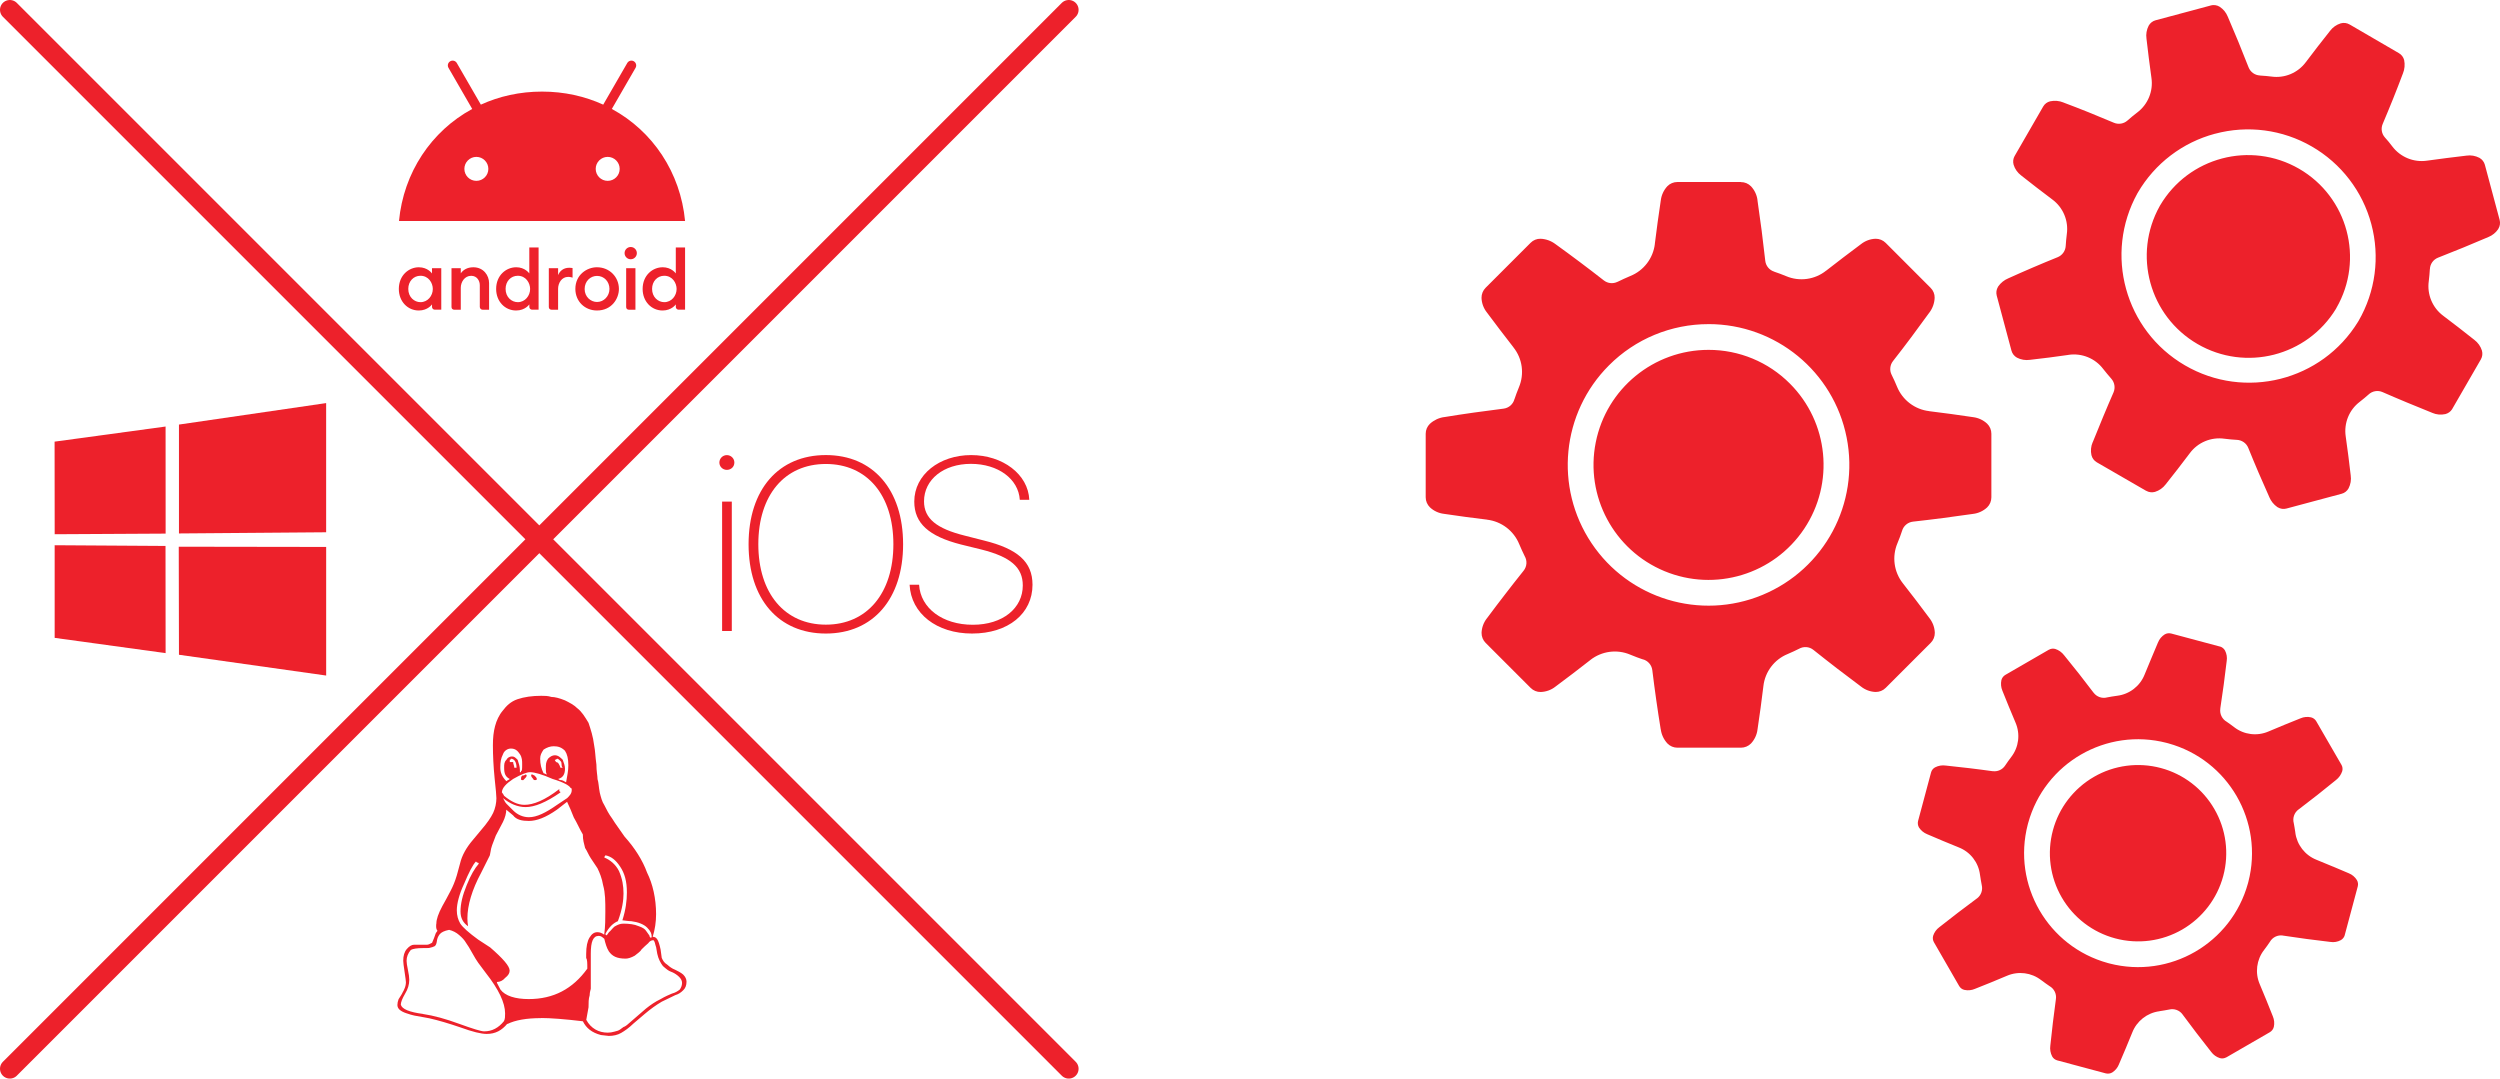 <?xml version="1.0" encoding="UTF-8"?><svg id="Layer_2" xmlns="http://www.w3.org/2000/svg" viewBox="0 0 1080.28 466.07"><defs><style>.cls-1{fill:none;stroke:#ed212b;stroke-linecap:round;stroke-miterlimit:10;stroke-width:8.5px;}.cls-2{fill-rule:evenodd;}.cls-2,.cls-3{fill:#ed212b;stroke-width:0px;}</style></defs><g id="Layer_1-2"><path class="cls-3" d="m23.58,190.84l47.97-6.53.02,46.27-47.94.27-.04-40.01Zm47.94,45.07l.04,46.31-47.94-6.59v-40.03s47.91.31,47.91.31Zm5.81-52.45l63.6-9.28v55.82l-63.6.51v-47.04Zm63.61,52.89v55.56s-63.61-8.98-63.61-8.98l-.09-46.69,63.7.1Z"/><path class="cls-3" d="m231.97,336.6c0,.49-.49.49-.49.49h-.49c-.49,0-.49-.49-.97-.97,0,0-.49-.49-.49-.97s0-.49.49-.49l.97.49c.49.49.97.97.97,1.46m-8.76-4.87c0-2.43-.97-3.89-2.43-3.89,0,0,0,.49-.49.49v.97h1.46c0,.97.49,1.46.49,2.43h.97m17.03-2.43c.97,0,1.46.97,1.95,2.43h.97c-.49-.49-.49-.97-.49-1.46s0-.97-.49-1.46-.97-.97-1.46-.97c0,0-.49.49-.97.49,0,.49.49.49.49.97m-14.6,7.79q-.49,0-.49-.49c0-.49,0-.97.49-1.46.97,0,1.46-.49,1.46-.49.49,0,.49.49.49.49,0,.49-.49.97-1.46,1.95h-.49m-5.35-.49c-1.95-.97-2.43-2.43-2.43-4.87,0-1.46,0-2.43.97-3.41.49-.97,1.46-1.46,2.43-1.46s1.46.49,2.43,1.46c.49,1.46.97,2.92.97,4.38v.97h.49v-.49c.49,0,.49-.97.49-2.92,0-1.46,0-2.92-.97-4.38s-1.95-2.43-3.89-2.43c-1.46,0-2.92.97-3.41,2.43-.97,1.95-1.17,3.41-1.17,5.84,0,1.95.68,3.89,2.63,5.84.49-.49.97-.49,1.46-.97m60.82,68.61c.49,0,.49-.19.49-.63,0-1.07-.49-2.34-1.95-3.75-1.46-1.46-3.89-2.38-6.81-2.77-.49-.05-.97-.05-.97-.05q-.49-.1-.97-.1c-.49-.05-1.46-.15-1.95-.24,1.46-4.53,1.95-8.51,1.95-12.02,0-4.87-.97-8.27-2.92-11.19s-3.89-4.38-6.33-4.87q-.49.49-.49.97c2.43.97,4.87,2.92,6.33,5.84,1.46,3.41,1.95,6.33,1.95,9.73,0,2.72-.49,6.76-2.43,11.92-1.95.78-3.89,2.58-5.35,5.4,0,.44,0,.68.49.68,0,0,.49-.44.97-1.27.97-.83,1.46-1.65,2.43-2.48,1.46-.83,2.43-1.27,3.89-1.27,2.43,0,4.87.34,6.33,1.02,1.95.63,2.92,1.31,3.41,2.09.49.73.97,1.41,1.46,2.04,0,.63.49.92.49.92m-44.76-70.55c-.49-.49-.49-1.46-.49-2.43,0-1.95,0-2.92.97-4.38.97-.97,1.95-1.46,2.92-1.46,1.46,0,2.43.97,3.41,1.95.49,1.46.97,2.43.97,3.89,0,2.43-.97,3.89-2.92,4.38,0,0,.49.49.97.49.97,0,1.46.49,2.43.97.49-2.92.97-4.87.97-7.3,0-2.92-.49-4.87-1.46-6.33-1.46-1.46-2.92-1.95-4.87-1.95-1.46,0-2.92.49-4.38,1.46-.97,1.46-1.46,2.43-1.46,3.89,0,2.43.49,4.38,1.46,6.33.49,0,.97.49,1.46.49m5.84,7.79c-6.33,4.38-11.19,6.33-15.08,6.33-3.41,0-6.81-1.46-9.73-3.89.49.97.97,1.95,1.46,2.43l2.92,2.92c1.95,1.95,4.38,2.92,6.81,2.92,3.41,0,7.3-1.95,12.16-5.35l4.38-2.92c.97-.97,1.95-1.95,1.95-3.41,0-.49,0-.97-.49-.97-.49-.97-2.92-2.43-7.79-3.89-4.38-1.95-7.79-2.92-9.73-2.92-1.46,0-3.89.97-7.3,2.92-2.92,1.95-4.87,3.89-4.87,5.84,0,0,.49.49.97,1.46,2.92,2.43,5.84,3.89,8.76,3.89,3.89,0,8.76-1.95,15.08-6.81v.97c.49,0,.49.49.49.49m11.19,98.29c1.95,3.66,5.35,5.5,9.24,5.5.97,0,1.95-.15,2.92-.44.97-.19,1.95-.54,2.43-.92.49-.34.97-.68,1.46-1.07.97-.34.97-.58,1.46-.83l8.27-7.15c1.95-1.55,3.89-2.91,6.33-4.09,1.95-1.17,3.89-1.95,4.87-2.38,1.46-.39,2.43-.97,3.41-1.75.49-.73.97-1.65.97-2.82,0-1.41-.97-2.48-1.95-3.26s-1.95-1.31-2.92-1.65-1.95-1.12-3.41-2.43c-.97-1.27-1.95-3.02-2.43-5.3l-.49-2.82c-.49-1.31-.49-2.29-.97-2.82,0-.15,0-.19-.49-.19s-1.46.44-1.95,1.27c-.97.83-1.95,1.75-2.92,2.72-.49.97-1.95,1.85-2.92,2.68-1.46.83-2.92,1.27-3.89,1.27-3.89,0-5.84-1.07-7.3-3.16-.97-1.56-1.46-3.36-1.95-5.4-.97-.83-1.46-1.27-2.43-1.27-2.43,0-3.41,2.53-3.41,7.64v15.13c0,.44-.49,1.41-.49,2.92-.49,1.51-.49,3.22-.49,5.16l-.97,5.4v.08m-70.55-2.57c4.53.66,9.73,2.08,15.62,4.24,5.89,2.14,9.49,3.26,10.8,3.26,3.41,0,6.23-1.51,8.56-4.42.49-.94.49-2.05.49-3.33,0-4.6-2.77-10.41-8.32-17.47l-3.31-4.43c-.68-.92-1.51-2.34-2.58-4.23-1.02-1.9-1.95-3.36-2.68-4.38-.63-1.12-1.65-2.24-2.97-3.36-1.27-1.12-2.72-1.85-4.33-2.24-2.04.39-3.45,1.07-4.14,1.99s-1.07,1.95-1.17,3.02c-.15,1.02-.44,1.7-.92,2.04-.49.29-1.31.54-2.43.78-.24,0-.68,0-1.31.05h-1.31c-2.58,0-4.33.29-5.25.78-1.22,1.41-1.85,3.02-1.85,4.72,0,.78.19,2.09.58,3.94.39,1.8.58,3.26.58,4.28,0,1.99-.58,3.99-1.8,5.98-1.22,2.09-1.85,3.65-1.85,4.76.49,1.89,3.7,3.22,9.59,3.99m16.2-44.23c0-3.36.88-7.06,2.68-11.43,1.75-4.38,3.5-7.3,5.21-9.24-.1-.49-.34-.49-.73-.49l-.49-.49c-1.41,1.46-3.11,4.87-5.16,9.73-2.04,4.38-3.11,8.42-3.11,11.39,0,2.19.54,4.09,1.51,5.74,1.07,1.61,3.65,3.94,7.74,6.91l5.16,3.36c5.5,4.77,8.42,8.08,8.42,10.02,0,1.02-.49,2.04-1.95,3.16-.97,1.17-2.29,1.75-3.41,1.75-.1,0-.15.1-.15.34,0,.05.49,1.02,1.51,2.92,2.04,2.77,6.42,4.14,12.26,4.14,10.7,0,18.98-4.38,25.3-13.14,0-2.43,0-3.94-.49-4.57v-1.8c0-3.16.49-5.55,1.46-7.1s1.95-2.29,3.41-2.29c.97,0,1.95.34,2.92,1.07.49-3.75.49-7.01.49-9.93,0-4.43,0-8.08-.97-11.48-.49-2.92-1.46-5.35-2.43-7.3l-2.92-4.38c-.97-1.46-1.46-2.92-2.43-4.38-.49-1.95-.97-3.41-.97-5.84-1.46-2.43-2.43-4.87-3.89-7.3-.97-2.43-1.95-4.87-2.92-6.81l-4.38,3.41c-4.87,3.41-8.76,4.87-12.16,4.87-2.92,0-5.35-.49-6.81-2.43l-2.92-2.43c0,1.46-.49,3.41-1.46,5.35l-3.07,5.84c-1.36,3.41-2.09,5.35-2.24,6.81-.19.97-.34,1.95-.44,1.95l-3.65,7.3c-3.94,7.3-5.94,14.06-5.94,19.66,0,1.12.1,2.29.29,3.45-2.19-1.51-3.26-3.6-3.26-6.33m34.84,46.03c-6.33,0-11.19.86-14.6,2.55v-.15c-2.43,2.92-5.16,4.43-8.95,4.43-2.38,0-6.13-.92-11.19-2.77-5.11-1.75-9.63-3.09-13.58-3.98-.39-.11-1.27-.28-2.68-.5-1.36-.22-2.63-.44-3.75-.67-1.02-.22-2.19-.55-3.45-1-1.22-.38-2.19-.89-2.92-1.49-.67-.61-1-1.3-1-2.08s.17-1.61.5-2.5c.31-.54.65-1.07.99-1.56.34-.54.63-1.02.83-1.51.29-.44.49-.88.68-1.36.19-.44.39-.88.49-1.41.1-.49.19-.97.19-1.46s-.19-1.95-.58-4.53c-.39-2.53-.58-4.14-.58-4.82,0-2.14.49-3.84,1.56-5.06s2.09-1.85,3.16-1.85h5.6c.44,0,1.12-.24,2.14-.83.34-.78.63-1.41.83-1.99.24-.58.34-1.02.44-1.22.1-.29.19-.58.29-.83.19-.34.44-.73.78-1.12-.39-.49-.58-1.12-.58-1.9,0-.54,0-1.02.1-1.31,0-1.75.83-4.23,2.58-7.49l1.7-3.07c1.41-2.63,2.48-4.57,3.26-6.52.83-1.95,1.7-4.87,2.68-8.76.78-3.41,2.63-6.81,5.55-10.22l3.65-4.38c2.53-2.92,4.18-5.35,5.11-7.3s1.41-4.38,1.41-6.33c0-.97-.24-3.89-.78-8.76-.49-4.87-.73-9.73-.73-14.11,0-3.41.29-5.84.92-8.27s1.75-4.87,3.41-6.81c1.46-1.95,3.41-3.89,6.33-4.87s6.33-1.46,10.22-1.46c1.46,0,2.92,0,4.38.49,1.46,0,3.41.49,5.84,1.46,1.95.97,3.89,1.95,5.35,3.41,1.95,1.46,3.41,3.89,4.87,6.33.97,2.92,1.95,5.84,2.43,9.73.49,2.43.49,4.87.97,8.27,0,2.92.49,4.87.49,6.33.49,1.46.49,3.41.97,5.84.49,1.95.97,3.89,1.95,5.35.97,1.95,1.95,3.89,3.41,5.84,1.46,2.43,3.41,4.87,5.35,7.79,4.38,4.87,7.79,10.22,9.73,15.57,2.43,4.87,3.89,11.19,3.89,17.95,0,3.36-.49,6.62-1.46,9.78.97,0,1.46.39,1.95,1.07s.97,2.14,1.46,4.43l.49,3.6c.49,1.07.97,2.09,2.43,2.97.97.88,1.95,1.61,3.41,2.19.97.49,2.43,1.17,3.41,2.04.97.97,1.46,1.99,1.46,3.07,0,1.65-.49,2.87-1.46,3.75-.97.97-1.95,1.65-3.41,2.09-.97.49-2.92,1.46-5.84,2.83-2.43,1.44-4.87,3.19-7.3,5.25l-4.87,4.14c-1.95,1.9-3.89,3.26-5.35,4.09-1.46.88-3.41,1.31-5.35,1.31l-3.41-.39c-3.89-1.02-6.33-2.97-7.79-5.94-7.79-.94-14.11-1.41-18-1.41"/><line class="cls-1" x1="4.25" y1="4.25" x2="461.82" y2="461.82"/><line class="cls-1" x1="4.25" y1="461.82" x2="461.82" y2="4.25"/><path class="cls-3" d="m316.22,272.67h-4.19v-55.92h4.19v55.92Zm-2.15-69.63c-1.76,0-3.22-1.4-3.22-3.16s1.45-3.22,3.22-3.22,3.26,1.4,3.26,3.22-1.44,3.16-3.26,3.16Z"/><path class="cls-3" d="m356.86,273.76c-20.46,0-33.39-14.9-33.39-38.59s12.99-38.53,33.39-38.53,33.38,14.96,33.38,38.53-12.93,38.59-33.38,38.59Zm0-73.27c-17.81,0-29.18,13.45-29.18,34.68s11.42,34.75,29.18,34.75,29.18-13.5,29.18-34.75-11.37-34.68-29.18-34.68h0Z"/><path class="cls-3" d="m420.05,273.76c-15.36,0-26.38-8.68-27-21.08h4.1c.63,10.17,10.18,17.29,23.21,17.29s21.6-7.22,21.6-16.98c0-7.85-5.29-12.36-17.86-15.53l-8.88-2.18c-13.86-3.54-20.15-9.14-20.15-18.53,0-11.68,10.91-20.1,24.57-20.1s24.66,8.31,25.13,19.32h-4.1c-.57-8.98-9.35-15.53-21.13-15.53s-20.26,6.75-20.26,16.2c0,7.48,5.5,11.79,17.54,14.8l8.36,2.13c14.48,3.58,20.98,9.14,20.98,19.11,0,12.41-10.43,21.08-26.12,21.08h0Z"/><path class="cls-3" d="m180.97,115.49c-4.25,0-8.63,3.41-8.63,9.37,0,5.45,3.85,9.31,8.63,9.31,3.95,0,5.71-2.65,5.71-2.65v1.15c0,.55.52,1.15,1.15,1.15h2.85v-17.93h-4.01v2.28s-1.77-2.68-5.71-2.68h0Zm.71,3.67c3.5,0,5.34,3.08,5.34,5.71,0,2.93-2.18,5.7-5.33,5.7-2.63,0-5.27-2.13-5.27-5.74,0-3.26,2.27-5.67,5.26-5.67Z"/><path class="cls-3" d="m196.25,133.83c-.62,0-1.15-.44-1.15-1.15v-16.78h4.01v2.22c.91-1.37,2.68-2.63,5.41-2.63,4.45,0,6.82,3.55,6.82,6.87v11.48h-2.79c-.73,0-1.22-.61-1.22-1.22v-9.37c0-1.84-1.13-4.07-3.73-4.07-2.81,0-4.49,2.66-4.49,5.16v9.51h-2.85Z"/><path class="cls-3" d="m223.02,115.49c-4.25,0-8.63,3.41-8.63,9.37,0,5.45,3.85,9.31,8.63,9.31,3.95,0,5.71-2.65,5.71-2.65v1.15c0,.55.52,1.15,1.15,1.15h2.85v-26.9h-4.01v11.24s-1.77-2.68-5.71-2.68h0Zm.71,3.67c3.5,0,5.34,3.08,5.34,5.71,0,2.93-2.18,5.7-5.33,5.7-2.63,0-5.27-2.13-5.27-5.74,0-3.26,2.27-5.67,5.26-5.67Z"/><path class="cls-3" d="m238.3,133.83c-.62,0-1.15-.44-1.15-1.15v-16.78h4.01v2.99c.69-1.67,2.18-3.19,4.82-3.19.74,0,1.43.14,1.43.14v4.14s-.86-.34-1.9-.34c-2.81,0-4.35,2.66-4.35,5.16v9.04h-2.85Z"/><path class="cls-3" d="m271.72,133.83c-.62,0-1.15-.44-1.15-1.15v-16.78h4.01v17.93h-2.85Z"/><path class="cls-3" d="m286.32,115.49c-4.25,0-8.63,3.41-8.63,9.37,0,5.45,3.85,9.31,8.63,9.31,3.95,0,5.71-2.65,5.71-2.65v1.15c0,.55.52,1.15,1.15,1.15h2.85v-26.9h-4.01v11.24s-1.77-2.68-5.71-2.68h0Zm.71,3.67c3.5,0,5.34,3.08,5.34,5.71,0,2.93-2.18,5.7-5.33,5.7-2.63,0-5.27-2.13-5.27-5.74,0-3.26,2.27-5.67,5.26-5.67Z"/><circle class="cls-3" cx="272.54" cy="109.38" r="2.65"/><path class="cls-3" d="m257.97,115.48c-4.45,0-9.35,3.32-9.35,9.35,0,5.49,4.17,9.34,9.34,9.34,6.37,0,9.48-5.12,9.48-9.3,0-5.13-4.01-9.38-9.47-9.38h0Zm.01,3.74c3.08,0,5.38,2.48,5.38,5.62s-2.44,5.65-5.37,5.65c-2.72,0-5.36-2.21-5.36-5.6s2.51-5.67,5.35-5.67h0Z"/><path class="cls-3" d="m264.38,47.08l10.25-17.76c.58-1,.23-2.26-.75-2.84-.98-.58-2.26-.24-2.83.75l-10.39,17.99c-7.93-3.62-16.85-5.64-26.44-5.64s-18.52,2.02-26.44,5.64l-10.39-17.99c-.58-1-1.84-1.33-2.84-.75-1,.58-1.33,1.84-.75,2.84l10.25,17.76c-17.68,9.58-29.66,27.48-31.64,48.43h123.62c-1.98-20.95-13.95-38.85-31.65-48.43h0Zm-58.54,31.07c-2.87,0-5.18-2.33-5.18-5.18s2.33-5.18,5.18-5.18,5.18,2.33,5.18,5.18c.01,2.85-2.31,5.18-5.18,5.18Zm56.75,0c-2.87,0-5.18-2.33-5.18-5.18s2.33-5.18,5.18-5.18,5.18,2.33,5.18,5.18c.01,2.85-2.31,5.18-5.18,5.18Z"/><path class="cls-2" d="m752.28,78.65h-27.46c-1.62,0-3.21.65-4.35,1.83-1.56,1.69-2.54,3.82-2.82,6.09-.55,3.72-1,6.86-1.36,9.44-.32,2.36-.73,5.48-1.22,9.38h.02c-.73,6.21-4.81,11.56-10.64,13.89-.77.32-1.71.71-2.78,1.22-1,.45-1.91.89-2.74,1.3v-.02c-1.91.95-4.18.71-5.87-.59-3.49-2.72-6.95-5.38-10.4-7.96-3.45-2.6-6.97-5.18-10.52-7.74-1.87-1.42-4.12-2.23-6.46-2.32-1.6-.04-3.15.59-4.29,1.75l-19.42,19.42c-1.16,1.16-1.81,2.72-1.79,4.37.08,2.3.89,4.51,2.32,6.3,1.73,2.34,3.64,4.85,5.69,7.56,2.17,2.84,4.1,5.36,5.79,7.51h-.02c3.92,4.89,4.81,11.52,2.38,17.28-.39.95-.75,1.85-1.06,2.7-.28.73-.55,1.52-.83,2.36h-.02c-.57,2.23-2.44,3.88-4.73,4.16-4.55.57-8.83,1.14-12.88,1.71-4.45.63-8.69,1.28-12.78,1.95l.02-.02c-2.32.32-4.47,1.34-6.19,2.92-1.16,1.12-1.81,2.66-1.81,4.27v27.48c0,1.62.67,3.21,1.85,4.35,1.67,1.56,3.8,2.54,6.07,2.8,3.59.53,6.68.97,9.28,1.32,2.36.32,5.46.71,9.3,1.18v.02c6.21.73,11.54,4.77,13.91,10.56.47,1.12.87,2.05,1.22,2.78.39.85.77,1.65,1.14,2.4,1.16,1.99,1,4.49-.45,6.3-2.84,3.55-5.52,6.97-8,10.2-2.34,3.01-4.96,6.48-7.88,10.4v-.02c-1.4,1.79-2.21,3.98-2.3,6.26-.02,1.65.61,3.23,1.79,4.39l19.42,19.42c1.16,1.16,2.72,1.81,4.37,1.77,2.3-.08,4.51-.87,6.32-2.3,2.99-2.21,5.52-4.12,7.62-5.73,1.44-1.1,3.94-3.03,7.49-5.79h-.02c4.92-3.86,11.52-4.75,17.26-2.32,1,.41,1.97.79,2.88,1.14.91.35,1.67.61,2.44.87v-.02c2.25.53,3.96,2.44,4.22,4.75.55,4.53,1.12,8.79,1.69,12.8.63,4.43,1.28,8.65,1.93,12.69l.02-.02c.3,2.32,1.32,4.49,2.9,6.19,1.14,1.16,2.68,1.81,4.29,1.81h27.46c1.65,0,3.21-.65,4.37-1.83,1.54-1.67,2.54-3.8,2.8-6.07.53-3.64.97-6.74,1.34-9.36.32-2.4.71-5.5,1.2-9.36.69-6.17,4.71-11.5,10.48-13.85.67-.28,1.56-.67,2.6-1.16.91-.43,1.69-.79,2.25-1.08,1.99-1.16,4.49-1,6.28.45,3.55,2.84,6.97,5.5,10.2,8,3.01,2.32,6.48,4.94,10.4,7.86,1.79,1.42,3.98,2.23,6.26,2.32,1.65.02,3.23-.61,4.39-1.79l19.42-19.42c1.18-1.16,1.81-2.72,1.79-4.37-.08-2.3-.89-4.49-2.3-6.3-2.21-2.99-4.12-5.52-5.73-7.62-1.1-1.44-3.03-3.94-5.79-7.49-3.86-4.89-4.75-11.52-2.34-17.26.41-.97.77-1.89,1.1-2.78.28-.79.59-1.62.89-2.54.61-2.19,2.5-3.8,4.77-4.04,4.77-.53,9.1-1.06,12.96-1.56,3.86-.51,8.18-1.1,13-1.79,2.25-.26,4.39-1.26,6.05-2.8,1.18-1.14,1.83-2.72,1.83-4.37v-27.46c0-1.65-.65-3.21-1.83-4.35-1.67-1.56-3.8-2.54-6.07-2.82-3.72-.55-6.91-1.02-9.51-1.36-2.4-.32-5.54-.73-9.46-1.22l-.02-.02c-6.19-.73-11.5-4.77-13.87-10.54-.45-1.08-.81-1.93-1.12-2.6-.35-.75-.75-1.62-1.24-2.6-.95-1.91-.71-4.2.61-5.89,2.72-3.47,5.38-6.93,7.96-10.4,2.58-3.47,5.16-6.97,7.72-10.52v.02c1.42-1.87,2.23-4.1,2.32-6.44.04-1.62-.59-3.17-1.75-4.31l-19.4-19.42c-1.16-1.16-2.72-1.81-4.37-1.79-2.3.08-4.49.89-6.3,2.32-2.34,1.73-4.85,3.64-7.56,5.69-2.86,2.17-5.36,4.1-7.51,5.79v-.02c-4.89,3.92-11.54,4.81-17.28,2.38-.77-.32-1.65-.67-2.64-1.04-.77-.3-1.62-.59-2.52-.89v-.02c-2.09-.65-3.62-2.5-3.86-4.67-.55-4.81-1.06-9.16-1.56-13.04-.51-3.88-1.1-8.25-1.81-13.1h.02c-.26-2.27-1.26-4.39-2.8-6.05-1.16-1.18-2.72-1.85-4.37-1.83v-.02Zm21.14,87.09c16.78,16.76,19.36,43.04,6.19,62.76-13.18,19.72-38.45,27.38-60.36,18.3-21.89-9.08-34.35-32.37-29.71-55.63,4.63-23.25,25.04-39.99,48.74-39.99,13.2-.02,25.84,5.22,35.14,14.56h0Zm-35.14-25.69c29.02,0,54.01,20.49,59.67,48.97,5.67,28.46-9.57,56.95-36.4,68.06-26.81,11.11-57.72,1.73-73.85-22.4-16.13-24.13-12.96-56.3,7.56-76.81,11.39-11.43,26.89-17.83,43.02-17.81h0ZM955.3,2.37l-23.8,6.38h-.02c-1.28.35-2.36,1.18-3.01,2.34-.89,1.73-1.24,3.68-.95,5.61.43,3.68.77,6.52,1.02,8.49.3,2.5.69,5.3,1.12,8.45.85,5.77-1.52,11.52-6.19,15.01-.83.65-1.54,1.2-2.11,1.67-.47.39-1.16.97-2.07,1.77-1.6,1.42-3.88,1.79-5.85.95-3.66-1.54-7.27-3.05-10.85-4.49s-7.23-2.86-10.93-4.24v-.02c-1.83-.75-3.86-.93-5.79-.51-1.26.3-2.34,1.12-2.99,2.25l-12.15,21.06c-.06.1-.1.2-.16.3h-.02c-.65,1.14-.81,2.5-.45,3.78.55,1.85,1.71,3.47,3.25,4.63,1.91,1.5,4.14,3.25,6.7,5.24,1.89,1.46,4.16,3.17,6.76,5.14,4.69,3.45,7.11,9.22,6.28,14.99-.1.85-.2,1.71-.28,2.56-.06.71-.14,1.56-.2,2.6-.14,2.13-1.5,4.02-3.49,4.81-3.55,1.44-7.15,2.92-10.74,4.47-3.43,1.46-6.97,3.03-10.6,4.67-1.75.73-3.25,1.95-4.33,3.49l-.12.22c-.67,1.12-.85,2.46-.53,3.72l6.38,23.82c.35,1.28,1.2,2.36,2.36,3.01,1.71.89,3.68,1.22,5.59.95,3.53-.41,6.32-.75,8.35-1,2.32-.3,5.1-.67,8.35-1.14v-.02c5.75-.85,11.52,1.5,15.01,6.13.45.57,1,1.26,1.71,2.11.57.69,1.16,1.38,1.77,2.07,1.44,1.62,1.81,3.94.95,5.93-1.44,3.31-2.97,6.86-4.55,10.68-1.58,3.8-3.07,7.41-4.43,10.85l-.02-.02c-.77,1.77-.95,3.74-.53,5.61.32,1.3,1.16,2.4,2.3,3.07l21.06,12.17.3.16h.02c1.14.65,2.5.81,3.78.45,1.85-.57,3.45-1.71,4.63-3.27,1.99-2.52,3.74-4.75,5.26-6.7,1.44-1.87,3.17-4.12,5.16-6.76,3.45-4.65,9.18-7.05,14.93-6.24.87.12,1.79.2,2.74.3.71.06,1.54.12,2.46.18h.02c2.25.04,4.27,1.4,5.1,3.47,1.54,3.82,3.03,7.37,4.45,10.7,1.46,3.41,3.01,6.93,4.63,10.54v.02c.73,1.75,1.93,3.25,3.49,4.33l.22.12c1.12.67,2.46.85,3.72.51l23.82-6.38c1.28-.32,2.36-1.18,3.01-2.34.89-1.73,1.22-3.68.93-5.61-.41-3.55-.75-6.36-1.02-8.41-.3-2.34-.67-5.14-1.14-8.41-.85-5.73,1.46-11.48,6.07-14.97.71-.55,1.38-1.1,1.99-1.6.55-.47,1.14-.95,1.75-1.5,1.62-1.56,4.02-2.01,6.09-1.1,3.31,1.44,6.86,2.97,10.68,4.55,3.8,1.58,7.41,3.07,10.85,4.43h-.02c1.77.77,3.74.95,5.63.53,1.2-.3,2.25-1.04,2.92-2.09l.12-.22,12.33-21.35c.65-1.14.81-2.5.45-3.78-.57-1.85-1.73-3.47-3.27-4.63-2.52-1.99-4.75-3.76-6.7-5.26-1.85-1.44-4.1-3.17-6.76-5.16-4.65-3.47-7.05-9.22-6.24-14.97.1-.83.2-1.73.28-2.64.06-.71.14-1.56.18-2.48h.02c.06-2.23,1.44-4.2,3.53-5.02,3.94-1.54,7.56-2.99,10.87-4.35,3.43-1.4,7.07-2.92,10.89-4.57,1.71-.69,3.17-1.87,4.2-3.37l.12-.22v-.02c.69-1.14.87-2.5.53-3.78l-6.38-23.82c-.35-1.28-1.2-2.36-2.36-3.01-1.71-.89-3.68-1.24-5.59-.95-3.7.43-6.54.77-8.55,1.04-2.52.32-5.36.69-8.53,1.14-5.73.83-11.45-1.52-14.95-6.13-.57-.73-1.08-1.4-1.56-1.99-.32-.39-.89-1.04-1.67-1.93-1.42-1.6-1.79-3.88-.93-5.85,1.54-3.66,3.05-7.27,4.49-10.87s2.86-7.23,4.24-10.93v.02c.75-1.83.93-3.86.53-5.79-.32-1.26-1.14-2.34-2.27-2.99l-21.04-12.25-.3-.16c-1.16-.67-2.52-.83-3.8-.47-1.85.57-3.45,1.71-4.61,3.25-1.5,1.89-3.27,4.12-5.26,6.7-1.46,1.89-3.17,4.14-5.16,6.76-3.45,4.69-9.2,7.11-14.97,6.28-.79-.1-1.56-.18-2.36-.26h-.14c-.69-.06-1.46-.12-2.38-.18v-.02c-2.21-.1-4.14-1.48-4.94-3.53-1.54-3.96-3.01-7.6-4.37-10.93-1.42-3.47-2.95-7.11-4.61-10.95-.71-1.79-1.95-3.29-3.57-4.33-1.16-.69-2.52-.87-3.82-.53h.04Zm38.16,70.54h-.02c21.08,12.19,28.29,39.12,16.13,60.2-.06.1-.1.18-.14.28-12.47,20.55-39.1,27.34-59.88,15.25-20.78-12.08-28.03-38.59-16.31-59.59.06-.1.1-.18.14-.28h.02c12.27-20.86,39.06-27.95,60.04-15.86h.02Zm-36.34-15.11c14.14-3.8,29.19-1.83,41.84,5.5,12.67,7.31,21.94,19.38,25.71,33.51,3.8,14.14,1.81,29.21-5.52,41.88-.06.1-.12.2-.2.3v.02c-15.66,25.57-48.89,33.96-74.83,18.85-25.92-15.09-35.02-48.14-20.49-74.38.06-.1.12-.2.2-.3h-.02c7.33-12.53,19.29-21.65,33.31-25.39h0Zm2.07,221.56l.02-.02c.95.26,1.77.89,2.25,1.77.71,1.38.97,2.95.73,4.47-.47,3.92-.89,7.35-1.3,10.34-.39,2.92-.89,6.36-1.48,10.26l.02.02c-.35,2.27.75,4.53,2.74,5.67.47.32.95.67,1.48,1.04.51.39,1.12.81,1.75,1.3,4.22,3.29,9.93,4,14.85,1.87,2.54-1.08,4.83-2.05,6.89-2.88,2.52-1.04,4.83-1.97,6.93-2.8,1.44-.63,3.03-.77,4.55-.43.95.24,1.79.85,2.27,1.71l10.87,18.79c.49.83.61,1.83.35,2.76-.51,1.52-1.44,2.86-2.72,3.84-2.74,2.23-5.42,4.39-8.02,6.44-2.74,2.15-5.46,4.24-8.19,6.32v-.02c-1.81,1.36-2.62,3.7-2.01,5.91.08.47.18,1.06.32,1.81.12.75.24,1.56.35,2.19h-.02c.67,5.3,4.18,9.83,9.14,11.8,2.05.83,4.39,1.81,6.97,2.88.1.04.18.08.28.1,2.99,1.26,5.22,2.19,6.7,2.84,1.46.57,2.68,1.6,3.51,2.92.51.83.65,1.85.39,2.8l-5.61,20.96h.02c-.26.95-.89,1.79-1.77,2.25-1.36.73-2.95,1-4.47.75-3.9-.47-7.31-.89-10.28-1.28-2.9-.39-6.3-.87-10.2-1.46l-.02-.02c-2.25-.35-4.49.73-5.63,2.72-.41.59-.77,1.14-1.14,1.65-.43.59-.89,1.2-1.38,1.87-3.27,4.22-3.98,9.89-1.87,14.79,1.08,2.56,2.03,4.85,2.86,6.89.83,2.03,1.79,4.41,2.8,6.99.61,1.44.77,3.03.43,4.55-.24.97-.85,1.79-1.71,2.3l-18.79,10.87v-.02c-.85.49-1.89.63-2.84.35-1.46-.47-2.76-1.38-3.68-2.62-2.27-2.88-4.39-5.61-6.32-8.12-2.19-2.86-4.22-5.59-6.13-8.16v-.02c-1.32-1.77-3.57-2.58-5.73-2.07-.53.1-1.18.22-2.03.37-.85.14-1.56.26-2.19.35v.02c-5.3.69-9.79,4.2-11.74,9.16-.83,2.07-1.79,4.37-2.84,6.89-.83,2.03-1.81,4.31-2.92,6.86v.02c-.57,1.44-1.58,2.68-2.88,3.51-.85.51-1.87.65-2.82.41l-20.96-5.61c-.93-.26-1.75-.87-2.21-1.73-.73-1.42-1.02-3.03-.79-4.63.3-2.95.67-6.32,1.12-10.07.43-3.62.87-6.99,1.3-10.09v.02c.32-2.25-.77-4.47-2.74-5.59-.47-.32-1.04-.71-1.67-1.16s-1.26-.91-1.93-1.42h-.02c-4.22-3.29-9.89-4-14.81-1.89-2.54,1.08-4.83,2.03-6.86,2.86-2.07.85-4.41,1.79-6.99,2.8-1.44.63-3.03.77-4.57.43-.95-.22-1.77-.85-2.25-1.71l-10.85-18.83c-.51-.85-.63-1.87-.37-2.82.47-1.48,1.4-2.78,2.64-3.7,2.88-2.27,5.61-4.39,8.12-6.32,2.86-2.17,5.59-4.22,8.16-6.13h.02c1.77-1.32,2.58-3.57,2.07-5.73-.12-.61-.26-1.34-.39-2.15-.16-.93-.28-1.71-.37-2.34-.65-5.34-4.18-9.89-9.2-11.84-2.05-.83-4.33-1.77-6.82-2.8-1.99-.83-4.27-1.81-6.82-2.9-1.46-.59-2.68-1.6-3.53-2.9-.49-.85-.63-1.87-.39-2.82l5.61-20.96c.24-.93.87-1.73,1.71-2.19,1.44-.75,3.05-1.02,4.63-.79,2.97.3,6.34.67,10.11,1.12,3.64.45,7.03.87,10.16,1.32l.02-.02c2.13.3,4.22-.65,5.4-2.46.45-.67.85-1.28,1.26-1.83.39-.55.85-1.18,1.34-1.81,3.29-4.24,4-9.93,1.87-14.87-1.08-2.54-2.05-4.85-2.88-6.89-1.04-2.52-1.97-4.81-2.8-6.91-.61-1.44-.75-3.03-.43-4.57.24-.95.87-1.77,1.73-2.27l18.79-10.87v.02c.83-.49,1.83-.61,2.76-.35,1.52.49,2.84,1.44,3.82,2.72,2.23,2.74,4.39,5.4,6.44,8.02,2.15,2.74,4.24,5.46,6.3,8.18v-.02c1.36,1.83,3.72,2.64,5.91,2.03.55-.1,1.2-.22,1.93-.35.91-.14,1.69-.26,2.34-.35,5.32-.65,9.87-4.14,11.86-9.14.83-2.03,1.79-4.35,2.86-6.91,1.5-3.59,2.48-5.91,2.92-6.95v.02c.57-1.46,1.58-2.7,2.9-3.53.85-.51,1.87-.63,2.82-.39l20.96,5.61.02.02Zm-2.34,70.26h.02c-5.06-8.77-13.38-15.15-23.15-17.75-9.75-2.6-20.17-1.24-28.9,3.82-8.75,5.06-15.15,13.38-17.75,23.15-2.62,9.77-1.24,20.17,3.82,28.92,5.06,8.75,13.38,15.13,23.15,17.73,9.77,2.62,20.17,1.24,28.92-3.82,8.73-5.06,15.11-13.38,17.73-23.15s1.24-20.17-3.82-28.9h-.02Zm-20.61-28.6h.02c-26.06-6.76-52.71,8.63-59.86,34.59l-.18.67c-6.76,26.06,8.65,52.73,34.61,59.86.22.08.45.14.67.18,26.06,6.76,52.71-8.65,59.86-34.59l.18-.67c6.74-26.06-8.65-52.71-34.61-59.86-.22-.08-.45-.14-.67-.18h-.02Z"/></g></svg>